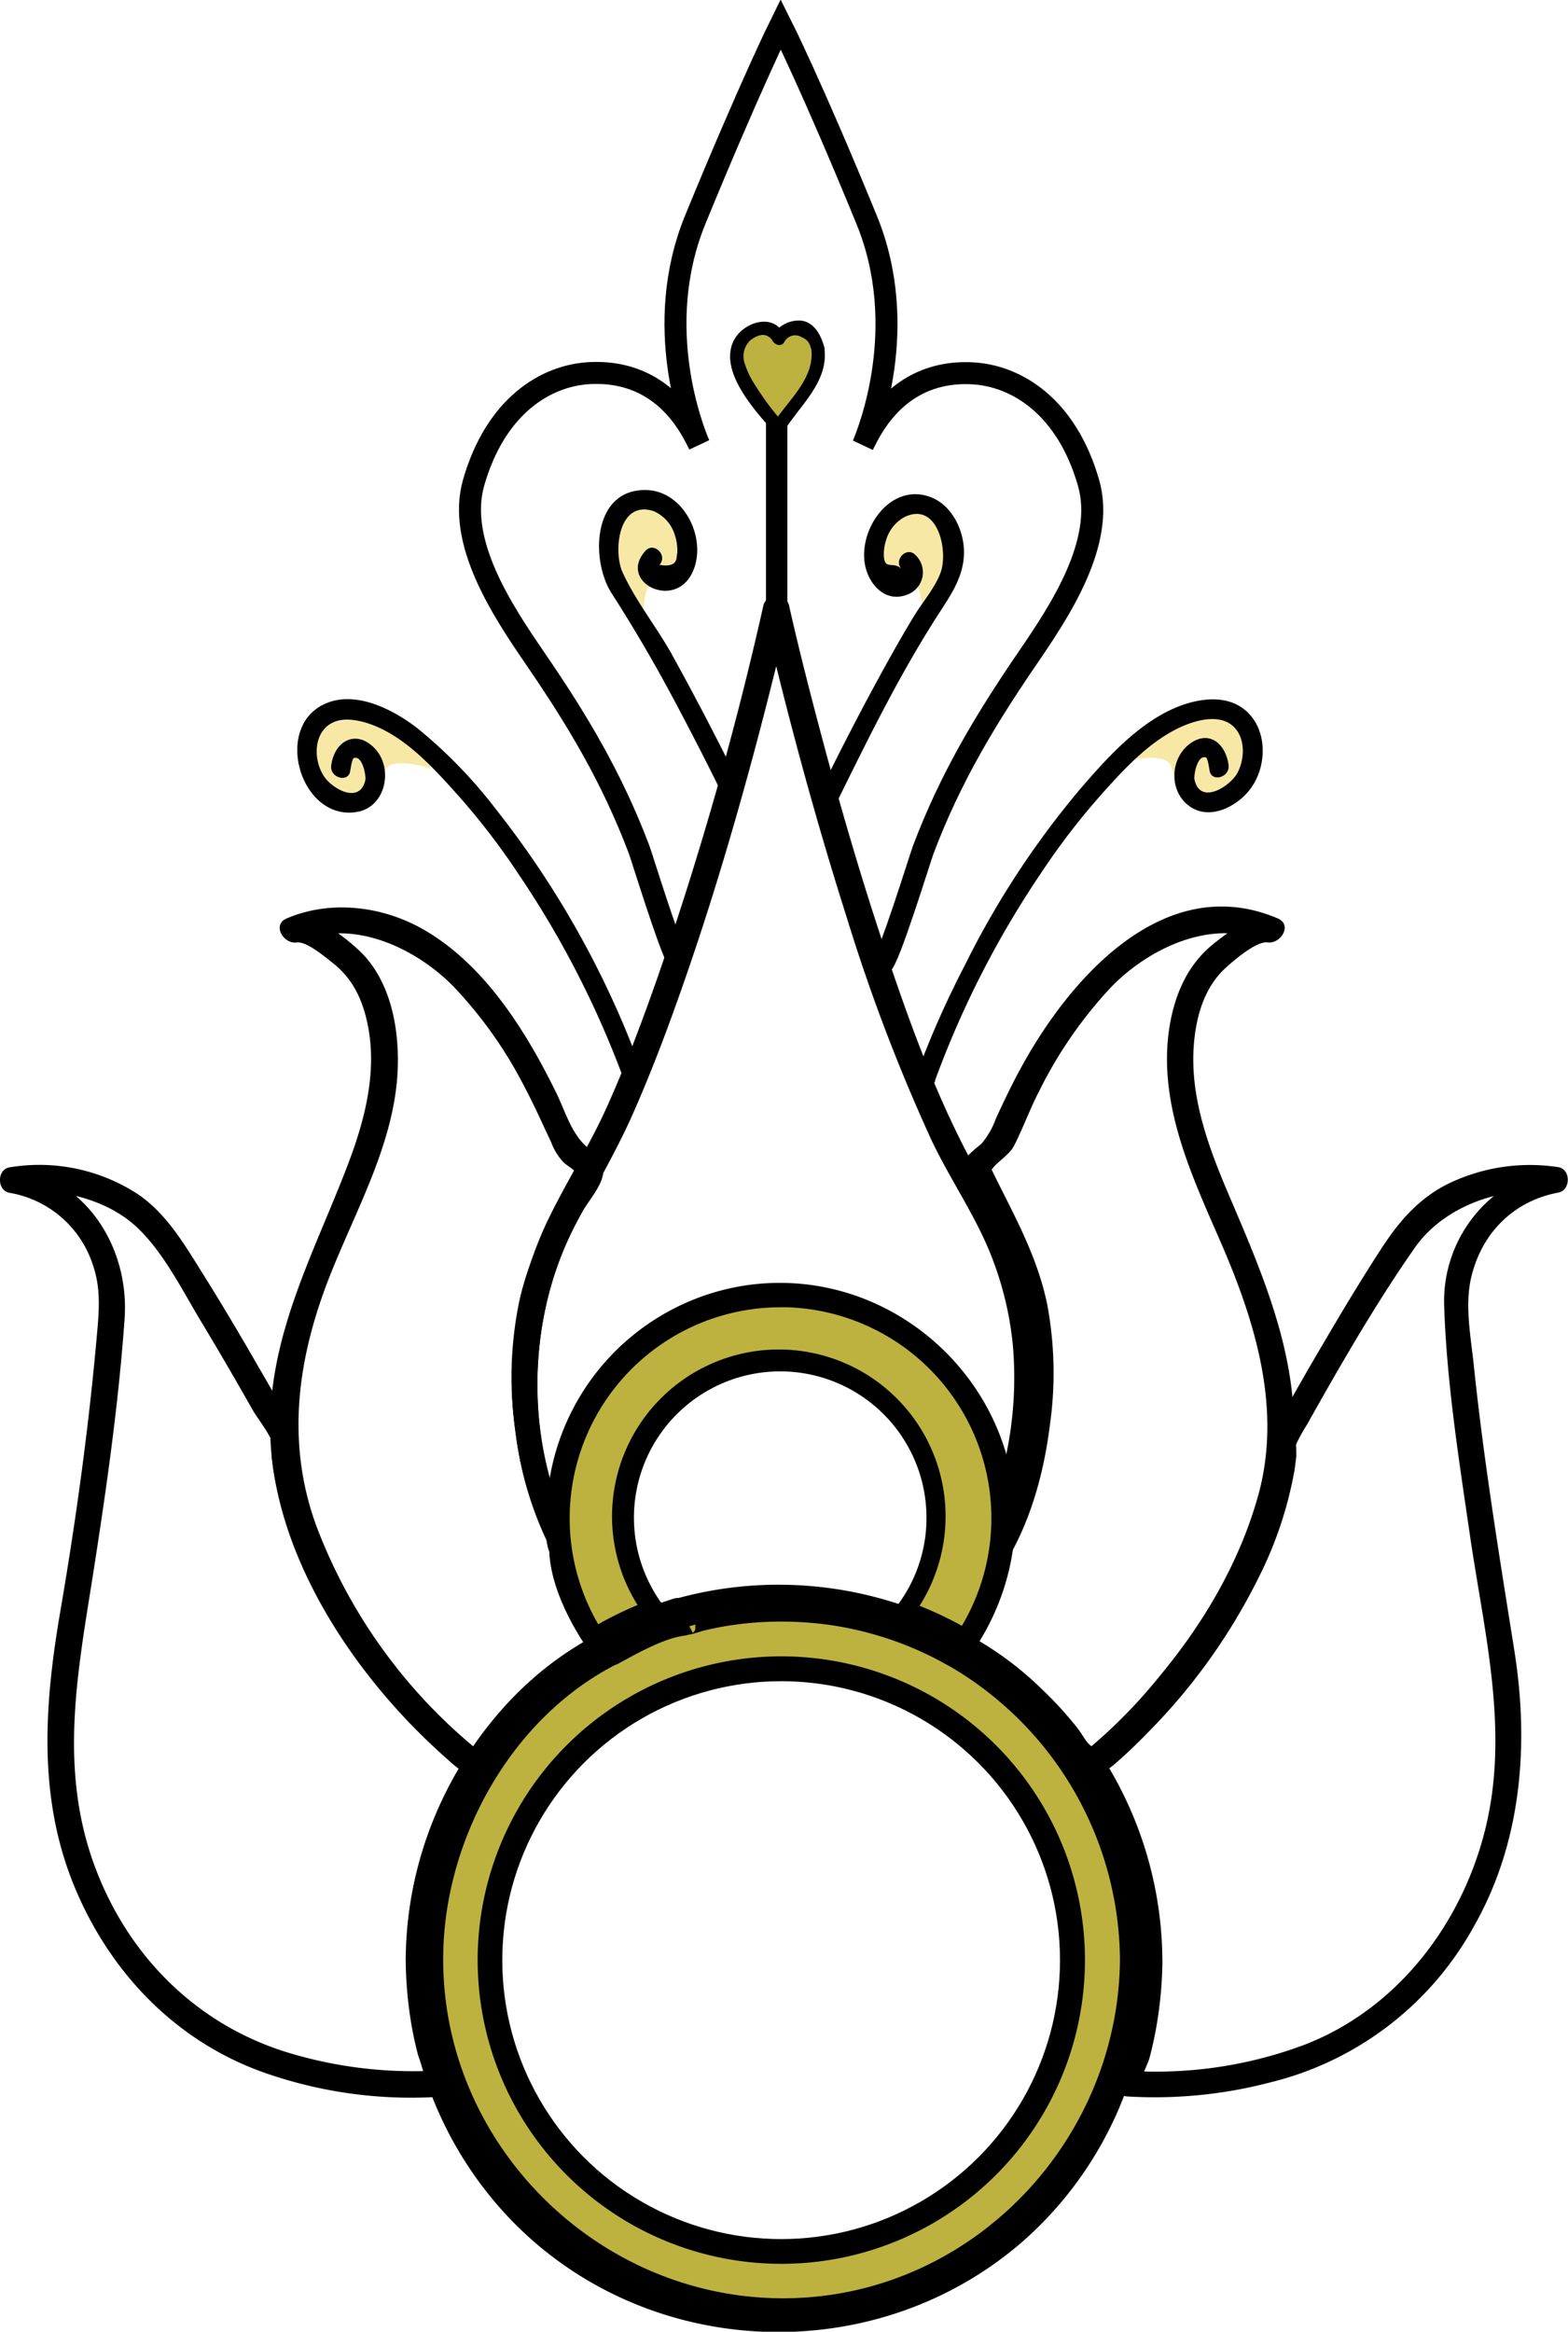 <svg id="Layer_1" data-name="Layer 1" xmlns="http://www.w3.org/2000/svg" viewBox="0 0 285.36 424.22"><defs><style>.cls-1{fill:#f7e8a6;}.cls-2,.cls-3,.cls-4{fill:none;}.cls-2,.cls-3,.cls-4,.cls-6{stroke:#000;stroke-miterlimit:10;}.cls-2{stroke-width:6px;}.cls-3{stroke-width:5px;}.cls-4{stroke-width:4px;}.cls-5,.cls-6{fill:#bdb240;}.cls-6{stroke-width:3px;}</style></defs><title>logo</title><g id="_Group_" data-name="&lt;Group&gt;"><path id="_Path_" data-name="&lt;Path&gt;" class="cls-1" d="M745.9,305.91s7.77-2,8.41,1.26,7.65,9,13.3.32-8.39-11.36-13.55-8.9A21.73,21.73,0,0,0,745.9,305.91Z" transform="translate(-541.05 -167.43)"/><path id="_Path_2" data-name="&lt;Path&gt;" class="cls-1" d="M619.59,307.3s-7.63-2.52-8.48.45-8.21,7.77-13.29-.86,9.11-9.95,14.09-7.19A21.88,21.88,0,0,1,619.59,307.3Z" transform="translate(-541.05 -167.43)"/><path id="_Path_3" data-name="&lt;Path&gt;" class="cls-1" d="M708.81,281.27s.75-8-2.34-8.16-9.41-6.26-2.14-13.15,11.74,6.65,10.17,12.13A21.8,21.8,0,0,1,708.81,281.27Z" transform="translate(-541.05 -167.43)"/><path id="_Path_4" data-name="&lt;Path&gt;" class="cls-1" d="M658.25,281.27s-.74-8,2.34-8.16,9.42-6.26,2.15-13.15-11.74,6.65-10.17,12.13A21.83,21.83,0,0,0,658.25,281.27Z" transform="translate(-541.05 -167.43)"/><g id="_Group_2" data-name="&lt;Group&gt;"><circle id="_Path_5" data-name="&lt;Path&gt;" class="cls-2" cx="142.16" cy="356.62" r="53.75"/></g><g id="_Group_3" data-name="&lt;Group&gt;"><path id="_Path_6" data-name="&lt;Path&gt;" class="cls-3" d="M712.16,443.56a29,29,0,0,1-7,18.95,65.5,65.5,0,0,0-44.36-.16,29.12,29.12,0,1,1,51.36-18.79Z" transform="translate(-541.05 -167.43)"/></g><g id="_Group_4" data-name="&lt;Group&gt;"><path id="_Path_7" data-name="&lt;Path&gt;" class="cls-4" d="M728.06,287.15C720.29,298.52,714,309,709.08,322c-.59,1.56-6.51,20.83-7.59,20.83h-.94c-10.78-31.68-18.2-64.75-18.2-64.75s-7.34,32.58-18,64c-1.82-3.51-6.48-18.73-7-20.11-4.92-13-11.19-23.51-19-34.88-5.76-8.43-14.2-21-11.11-31.83,4-14,13.17-19.55,21.16-19.95s14.77,3.19,19.16,11.58c.36.68.59,1.15.73,1.43-1.13-2.58-8.67-21.51-.7-40.95,10-24.36,15.54-35.54,15.54-35.54s5.64,11.18,15.62,35.54c8,19.47.45,38.44-.64,41,.14-.27.37-.74.74-1.44,4.39-8.39,11.17-12,19.16-11.58s17.16,6,21.15,19.95C742.27,266.13,733.83,278.72,728.06,287.15Z" transform="translate(-541.05 -167.43)"/></g><g id="_Group_5" data-name="&lt;Group&gt;"><g id="_Group_6" data-name="&lt;Group&gt;"><path id="_Path_8" data-name="&lt;Path&gt;" d="M675.52,309.87q-5.84-11.87-12.23-23.44c-2.77-4.95-6.59-9.72-8.93-14.85-1.75-3.82-.79-13.29,5.66-11.15a6.88,6.88,0,0,1,3.89,4.5,8.7,8.7,0,0,1,.4,2.2,4.86,4.86,0,0,1-.11,1.52c0,1.39-1.08,1.91-3.13,1.54,1.56-1.71-1-4.25-2.54-2.55-5.15,5.62,5.34,11,8.58,3.83,2.7-5.94-1.5-14.67-8.38-14.88-9.86-.29-10.26,12.75-6.35,18.82,4.32,6.71,8.28,13.56,12,20.61q4.13,7.77,8,15.66c1,2.08,4.12.26,3.1-1.81Z" transform="translate(-541.05 -167.43)"/></g></g><g id="_Group_7" data-name="&lt;Group&gt;"><g id="_Group_8" data-name="&lt;Group&gt;"><path id="_Path_9" data-name="&lt;Path&gt;" d="M693.79,312.48c5.65-11.49,11.43-23.15,18.43-33.9,2.38-3.66,4.6-7.1,4.22-11.69-.3-3.49-2.26-7.33-5.56-8.82-7.32-3.27-13.52,5.15-12.45,11.87.58,3.64,3.63,7.23,7.66,5.7a4.32,4.32,0,0,0,1.59-7.2c-1.57-1.71-4.1.84-2.54,2.54-1.47-1.6-3.19.39-3.24-2.6a8.19,8.19,0,0,1,.4-2.65,7,7,0,0,1,3.32-4.21c6-2.94,8,5.86,6.67,9.91-1,2.89-3.34,5.52-4.92,8.12s-3,5.1-4.45,7.68c-4.29,7.7-8.35,15.53-12.24,23.44-1,2.06,2.09,3.89,3.11,1.81Z" transform="translate(-541.05 -167.43)"/></g></g><g id="_Group_9" data-name="&lt;Group&gt;"><g id="_Group_10" data-name="&lt;Group&gt;"><path id="_Path_10" data-name="&lt;Path&gt;" class="cls-5" d="M689.94,231c-.45-2.1-2-4.81-4.44-3.93-.59.22-2.75,1.09-2.75,1.92,0-.83-1.73-1.73-2.34-1.85-2.29-.47-4.69,1.76-5.13,3.86-.66,3.1,2,6.91,3.69,9.33a45.15,45.15,0,0,0,3.78,4.83c.8-1.51,2.49-3.15,3.65-4.83C688.06,237.91,690.59,234.1,689.94,231Z" transform="translate(-541.05 -167.43)"/></g><g id="_Group_11" data-name="&lt;Group&gt;"><g id="_Group_12" data-name="&lt;Group&gt;"><path id="_Path_11" data-name="&lt;Path&gt;" d="M691.09,230.68c-.59-2.19-1.84-4.73-4.4-4.93a5.62,5.62,0,0,0-5,2.63l2.19.29c-1.72-4.62-7.82-2.69-9.43,1-2.43,5.55,4.1,12.59,7.43,16.36a1.21,1.21,0,0,0,1.88-.24c2.85-4.56,8-8.82,7.35-14.76-.17-1.51-2.57-1.53-2.4,0,.6,5.4-4.43,9.4-7,13.55l1.88-.24a49.21,49.21,0,0,1-5.26-7.08,14.48,14.48,0,0,1-1.72-3.62,4,4,0,0,1,1-4.31q2.53-1.91,4,0c.32.85,1.72,1.31,2.19.28a2.24,2.24,0,0,1,3.09-.87c1.33.57,1.54,1.25,1.9,2.6A1.2,1.2,0,0,0,691.09,230.68Z" transform="translate(-541.05 -167.43)"/></g></g></g><g id="_Group_13" data-name="&lt;Group&gt;"><g id="_Group_14" data-name="&lt;Group&gt;"><path id="_Path_12" data-name="&lt;Path&gt;" d="M658.11,363.07a170.73,170.73,0,0,0-26.69-48.26A88.05,88.05,0,0,0,617.11,300c-4.49-3.51-11.71-7.27-17.41-4.28-8.88,4.66-3.69,21.22,6.38,19.42,5.17-.92,6.58-7.86,3.25-11.46s-7.38-1.6-8,3c-.32,2.27,3.14,3.24,3.46,1,.06-.4.34-2.22.65-2.33,1.61-.53,2.25,3.29,2.1,4-1,4.45-6,1.64-7.53-.68s-1.89-5.88-.27-8.19c2.3-3.29,7.07-2.11,10.16-.72,5.58,2.51,10.13,7.49,14.18,12a127.43,127.43,0,0,1,11.23,14.54A174.06,174.06,0,0,1,654.65,364c.77,2.16,4.24,1.23,3.46-.95Z" transform="translate(-541.05 -167.43)"/></g></g><g id="_Group_15" data-name="&lt;Group&gt;"><g id="_Group_16" data-name="&lt;Group&gt;"><path id="_Path_13" data-name="&lt;Path&gt;" d="M711.22,364a174.06,174.06,0,0,1,19.37-37.85,126.68,126.68,0,0,1,10.84-14.11c4-4.49,8.51-9.42,14-12.1,3.14-1.53,8.3-3.06,10.75.43,1.54,2.2,1.26,5.57,0,7.8-1.4,2.41-6.74,5.8-7.75,1.07-.15-.71.48-4.53,2.09-4,.32.11.59,1.93.65,2.33.32,2.28,3.79,1.31,3.46-1-.52-3.71-3.39-6.34-6.86-3.95-3.75,2.59-4.09,8.58-.38,11.39s8.7.2,11.13-2.94c2.86-3.69,3.28-9.7.18-13.4-3.93-4.69-10.91-3.08-15.62-.58-6,3.17-10.89,8.63-15.26,13.67a159.28,159.28,0,0,0-21.2,32.33,170,170,0,0,0-8.8,19.92c-.77,2.18,2.7,3.12,3.47.95Z" transform="translate(-541.05 -167.43)"/></g></g><g id="_Group_17" data-name="&lt;Group&gt;"><g id="_Group_18" data-name="&lt;Group&gt;"><path id="_Path_14" data-name="&lt;Path&gt;" d="M725.25,444.56a42.6,42.6,0,0,0-28.51-41c-18.64-6.41-39.87,1.61-49.82,18.57a42.78,42.78,0,0,0-5.74,22.69c0,.89.09,1.77.18,2.65,0,.37.19,3.17.19,1.71.8-.8,1.6-2.19,2.39-2.19h-.19a5,5,0,0,1,2.07,1c-9.52-17.17-9.05-40.36-.17-57.52,3.46-6.7,7.33-13.11,10.4-20s5.8-14,8.34-21.14c5.29-14.81,9.78-29.78,13.88-45,2.27-8.45,4.47-17.34,6.4-25.34H680c4.2,18,9.31,37,15.12,55.26a328.45,328.45,0,0,0,15.39,40.48c2.75,5.84,6.28,11.2,9.1,17a60,60,0,0,1,5.79,20.69,68,68,0,0,1-4.89,31.53c-1.16,2.85,3.47,4.09,4.62,1.27a72.61,72.61,0,0,0,5.31-26.31c.15-13.52-4.18-25.44-10.83-37-7.39-12.88-12.55-27.06-17.27-41.09-4.5-13.37-8.45-26.92-12.06-40.55-2-7.56-3.94-15.14-5.65-22.77a2.42,2.42,0,0,0-4.63,0,622.37,622.37,0,0,1-19.25,67.66c-2.77,7.93-5.73,15.81-9.17,23.48-3.19,7.14-7.38,13.68-10.78,20.68A67.32,67.32,0,0,0,635,428.85,63.17,63.17,0,0,0,641.68,450a2.25,2.25,0,0,0,2.07,1h.19a2.27,2.27,0,0,0,2.4-2.2c0-3.85-.58-7.28,0-11.19a37.28,37.28,0,0,1,35.47-31.48c21.56-.72,38.92,17.09,38.63,38.42C720.42,447.64,725.21,447.65,725.25,444.56Z" transform="translate(-541.05 -167.43)"/></g></g><g id="_Group_19" data-name="&lt;Group&gt;"><path d="M719.87,443.4a38.27,38.27,0,0,1-7.43,22.15l4.11-1.07a69.78,69.78,0,0,0-66.91-.38l4.11,1.08c-3.1-4.43-6.73-10.57-6.73-16.19a3.06,3.06,0,0,0-2.2-2.89l-.08,0,2.1,2.1c-1-3-.27-8,.21-10.89a37.17,37.17,0,0,1,6.13-14.93,36.77,36.77,0,0,1,26.48-15.46c21.46-2,40,15.2,40.21,36.51,0,3.86,6,3.87,6,0-.3-26.06-24-46.39-50-42a42.65,42.65,0,0,0-35.34,40.47c-.11,2.8-.83,9,2.65,10.05L641,449c0,6.63,3.87,14,7.55,19.22a3.08,3.08,0,0,0,4.1,1.07,63.54,63.54,0,0,1,60.85.38,3.08,3.08,0,0,0,4.1-1.08,43.78,43.78,0,0,0,8.25-25.18C725.93,439.54,719.93,439.53,719.87,443.4Z" transform="translate(-541.05 -167.43)"/></g><g id="_Group_20" data-name="&lt;Group&gt;"><path d="M646.75,447.48c0-.54-.09-1.07-.12-1.61l-5.9.8c0,.12,0,.24.07.36l-.11-.8a10.46,10.46,0,0,1,.06,1.25,3,3,0,0,0,6,0,12.05,12.05,0,0,0-.23-2.4,3,3,0,0,0-5.89.79c0,.54.07,1.08.12,1.61a3.27,3.27,0,0,0,.88,2.12,3.08,3.08,0,0,0,2.12.88C645.24,450.41,646.93,449.15,646.75,447.48Z" transform="translate(-541.05 -167.43)"/></g><g id="_Group_21" data-name="&lt;Group&gt;"><g id="_Group_22" data-name="&lt;Group&gt;"><path id="_Path_15" data-name="&lt;Path&gt;" d="M720.4,448.36a38.49,38.49,0,0,1-6.89,17.12,2.42,2.42,0,0,0,.86,3.28c7.07,3.54,13.39,9.2,18.39,15.26,2.39,2.9,4.87,8.28,9.29,5.35,6.19-4.1,11.53-11.09,16-16.85,8.55-11,16-24.31,18-38.31C778.42,417,771.6,401,765,385.56c-3.76-8.75-7.39-18.11-6.7-27.81.37-5.22,1.86-10.67,5.86-14.28,1.43-1.29,5.54-4.86,7.57-4.58,2.38.33,4.6-3.2,1.85-4.37-20.65-8.77-37.88,10.93-46.73,27.2-1.65,3-3.14,6.14-4.58,9.27a14.64,14.64,0,0,1-2.65,4.58,27.15,27.15,0,0,0-2.44,2.13,3.8,3.8,0,0,0-.61,4.6c1.58,3.48,3.93,6.6,5.56,10.07a62.19,62.19,0,0,1,4.76,37.19c-1.09,6.19-2.85,12.88-5.92,18.42.69-.39,1.37-1,2.06-1h-.19c.8,0,2.21,1.19,2.21,2v0a2.35,2.35,0,0,0-2.94-2.31s.18,0,.15,0a2.3,2.3,0,0,0-1.58,2.31h.06a2.16,2.16,0,1,0,4.31,0h0c0,.77-1.12,1.54-1.7,2.31l.4,0c-1-.77-2.7-1.55-2.7-2.32v0c0,1.29.49,2,1.79,2H723a2.24,2.24,0,0,0,2.07-1c3.86-7,6-15.09,7-22.91a67.87,67.87,0,0,0-.41-22.17c-1.92-9.48-6.61-17.26-10.61-25.64v2.42c0-2.27,3.39-3.5,4.57-5.83,1.66-3.27,2.87-6.68,4.57-9.94a78.45,78.45,0,0,1,13.19-19c7.15-7.28,18.42-12.26,27.82-8.27.62-1.46,1.21-2.92,1.83-4.38-4.1-.56-8.16,2.51-11.18,4.94-4.78,3.84-7.07,9.34-8,15.29-2.08,13.78,4,26.66,9.38,39,6.3,14.5,11.19,30.42,6.76,46.17-3.37,12-9.83,23-17.72,32.51a95.34,95.34,0,0,1-13.81,14l2.33-.62c-1.94-.36-2.18-1.86-3.81-3.9a66.55,66.55,0,0,0-6.1-6.68,60.16,60.16,0,0,0-14.07-10.34l.86,3.28A41.55,41.55,0,0,0,725,449.63C725.45,446.62,720.83,445.31,720.4,448.36Z" transform="translate(-541.05 -167.43)"/></g></g><g id="_Group_23" data-name="&lt;Group&gt;"><path d="M652.67,469.28c.48-.27,1-.53,1.46-.78l-3-5.18-1.45.8,4.1,1.07h0a3,3,0,0,0-4.11-1.08,3.07,3.07,0,0,0-1.07,4.11h0a3,3,0,0,0,1.8,1.38,3.21,3.21,0,0,0,2.31-.3l1.45-.8a3,3,0,0,0,1.08-4.1,3.07,3.07,0,0,0-4.11-1.08c-.49.25-1,.51-1.46.78a3,3,0,0,0,3,5.18Z" transform="translate(-541.05 -167.43)"/></g><g id="_Group_24" data-name="&lt;Group&gt;"><path d="M661.6,465.24c1-.37,2.1-.72,3.17-1l-1.6-5.78c-1.16.47-2.41.77-3.6,1.19l1.6,5.79.43-.16a3,3,0,0,0-1.6-5.78l-.43.15a3.07,3.07,0,0,0-2.09,3.7,3,3,0,0,0,3.69,2.09c1.19-.42,2.43-.73,3.6-1.2a3,3,0,1,0-1.6-5.78c-1.06.32-2.12.66-3.17,1a3,3,0,1,0,1.6,5.78Z" transform="translate(-541.05 -167.43)"/></g><g id="_Group_25" data-name="&lt;Group&gt;"><path d="M663.75,458.28l-.33.07,1.6,5.78.32-.09-3.69-2.1v0a3,3,0,0,0,5.79-1.59v0a3,3,0,0,0-3.69-2.09l-.32.1a3,3,0,0,0-2.09,3.69,3.07,3.07,0,0,0,3.69,2.09l.32-.06a3,3,0,0,0,1.8-1.38,3,3,0,0,0-3.39-4.41Z" transform="translate(-541.05 -167.43)"/></g><g id="_Group_26" data-name="&lt;Group&gt;"><g id="_Group_27" data-name="&lt;Group&gt;"><path id="_Path_16" data-name="&lt;Path&gt;" d="M650,464.62a60.65,60.65,0,0,0-14.3,10.56,70.05,70.05,0,0,0-6.16,6.84c-.75,1-1.56,2.6-2.48,3.31.75-.58-.45.1-1,.21l2.33.62a96.83,96.83,0,0,1-29.83-41.27c-5.52-15.26-3.34-30.51,2.53-45.36,5.07-12.84,12.59-25.6,12.37-39.83-.1-7-1.93-14.74-7.35-19.62-3.1-2.8-7.83-6.41-12.23-5.81l1.85,4.38c9.39-4,20.71,1,27.86,8.27a77.94,77.94,0,0,1,13,18.42c1.72,3.25,3.21,6.61,4.78,9.93a10.71,10.71,0,0,0,2.23,3.62c1,.94,2.54,1.49,2.54,2.82v-2.42c-4,8.17-8.65,15.83-10.61,25a68,68,0,0,0-.77,22.86,64.32,64.32,0,0,0,7,22.81,2.33,2.33,0,0,0,2.12,1h.19a1.85,1.85,0,0,0,2.06-2v0c0,.77-1.85,1.54-2.86,2.31l.16,0c-.58-.77-1.13-1.54-1.71-2.31,0,6.54,3.82,13.73,7.48,18.91,1.76,2.5,5.93.11,4.14-2.42-3.17-4.5-6.8-10.78-6.8-16.49a2.44,2.44,0,0,0-1.75-2.31s.17,0,.15,0A2.25,2.25,0,0,0,642,449v0a2.5,2.5,0,0,1,1.94-2h-.19a5,5,0,0,1,2.07,1c-8.06-14.54-8.92-33.93-3.63-49.42a62.39,62.39,0,0,1,4.93-10.85c1.16-2,3.92-5.08,3.71-7.51-.15-1.66-1.65-3-2.83-4-2.85-2.35-4-6.34-5.55-9.62-5.5-11.29-13.07-23.56-24.23-30-7.49-4.34-17-5.5-25-2.07-2.73,1.16-.56,4.71,1.85,4.37,1.81-.25,5.35,2.8,6.67,3.84,3.57,2.82,5.33,6.7,6.22,11.08,1.78,8.68-.53,17.43-3.62,25.54-6.05,15.86-14.33,30.74-14.12,48.26.28,23.26,16.43,46.55,33.74,61.14,2.83,2.39,5.47,1.41,7.54-1.48,5.34-7.44,12.62-14.38,20.87-18.51C655.12,467.38,652.7,463.25,650,464.62Z" transform="translate(-541.05 -167.43)"/></g></g><g id="_Group_28" data-name="&lt;Group&gt;"><g id="_Group_29" data-name="&lt;Group&gt;"><path id="_Compound_Path_" data-name="&lt;Compound Path&gt;" d="M716.91,465.57c-.17-.1-.2-.2-.35-.29s0,0,0,0a65.1,65.1,0,0,0-10.46-4.91l0,0a67.69,67.69,0,0,0-28.8-3.91c-4.15.35-9.56.6-13.39,2.49a26.78,26.78,0,0,0-4.48,1.25,66.19,66.19,0,0,0-9.24,4.41l-.17.07-.58.31c-18.07,9.32-30.75,29.08-33.71,48.86a68.39,68.39,0,0,0,16.39,55.37c24.38,27.51,67.29,30.08,95,6.06a67.6,67.6,0,0,0,23-51.13V524A67.83,67.83,0,0,0,716.91,465.57ZM687.19,587c-36.61,2.45-68.28-27.62-67.51-64.33.46-21.54,12.83-43.79,32.39-53.74h0a.25.25,0,0,0,.11,0l.17-.08c3-1.62,6.86-3.8,10.32-4.79a15.85,15.85,0,0,1,2.1-.45,3.25,3.25,0,0,0,1.12-.34c-.86.47,1.91-.45,2.21-.53,1.23-.3,2.47-.55,3.72-.78a64,64,0,0,1,6.64-.8,65.46,65.46,0,0,1,13.35.5,63,63,0,0,1,22,7.54c.35.18.68.37,1,.57a63.74,63.74,0,0,1,31,54.34C745.57,556.67,720,584.78,687.19,587Z" transform="translate(-541.05 -167.43)"/></g></g><g id="_Group_30" data-name="&lt;Group&gt;"><g id="_Group_31" data-name="&lt;Group&gt;"><path id="_Path_17" data-name="&lt;Path&gt;" d="M614.88,524a75.12,75.12,0,0,0,1,11.51c.32,1.87.71,3.73,1.19,5.57.39,1.5,1.79,4,1.79,5.41l2.39-2.39a78.57,78.57,0,0,1-26.64-2.89c-17.25-4.87-30.24-17.64-36.4-34.47-6.5-17.78-3-35.25-.16-53.31,2.38-15.24,4.58-30.64,5.67-46,.92-12.81-6.7-25.15-19.7-27.57v4.62c7-1.11,16.06.88,21.69,6,5,4.56,8.42,11.55,11.9,17.32q4.75,7.89,9.29,15.92c1.12,2,3.51,4.8,4,7-.33-1.42-.45,1.28-.41,1.72.08.67.16,1.33.26,2a45.72,45.72,0,0,0,1.07,5.28,76.71,76.71,0,0,0,3.45,10.11,104.1,104.1,0,0,0,19.3,29.73,107.07,107.07,0,0,0,8.48,8.43c2,1.79,3.11,2.39,6,1.84l-2.71-3.52A69.31,69.31,0,0,0,614.88,524c0,3.09,4.76,3.09,4.79,0a64.65,64.65,0,0,1,10.81-35.32c1.25-1.89-.8-3.88-2.7-3.52l-1.82.34,2.33.62c-14-11.18-25.73-27.65-31-44.75a63.48,63.48,0,0,1-2.22-11.66,15.79,15.79,0,0,0-.58-2.17c.23.53-.12-.31-.22-.48-2-3.62-4-7.23-6.11-10.81-3.43-6-6.94-11.89-10.6-17.72-3.21-5.12-6.28-10.29-11.35-13.79a32.81,32.81,0,0,0-23.45-4.92c-2.3.39-2.27,4.21,0,4.62a19.35,19.35,0,0,1,15.28,13.4c1.44,4.33,1,8.53.6,13-1.49,16.66-3.79,33.3-6.62,49.79-2.95,17.23-4.16,34.3,2.89,50.79,6.62,15.47,18.62,27.7,34.6,33.23a80.87,80.87,0,0,0,31.71,4.25,2.45,2.45,0,0,0,2.4-2.4c0-2.89-2-6.58-2.61-9.45a65.59,65.59,0,0,1-1.35-13C619.63,521,614.84,521,614.88,524Z" transform="translate(-541.05 -167.43)"/></g></g><g id="_Group_32" data-name="&lt;Group&gt;"><g id="_Group_33" data-name="&lt;Group&gt;"><path id="_Path_18" data-name="&lt;Path&gt;" d="M747.8,524a66.34,66.34,0,0,1-1.35,13c-.62,2.91-2.61,6.54-2.61,9.45a2.45,2.45,0,0,0,2.39,2.4,83,83,0,0,0,26-2.56,58.06,58.06,0,0,0,37-28.29c8.76-15.32,10.14-33.16,7.41-50.31s-5.56-34.44-7.37-51.83c-.53-5.11-1.67-10.82-.5-15.92,1.86-8.09,7.66-14,15.89-15.54,2.26-.41,2.3-4.23,0-4.62A34.07,34.07,0,0,0,805,382.61c-5.32,2.51-9,6.59-12.21,11.45-3.73,5.71-7.26,11.56-10.71,17.45q-4,6.75-7.77,13.58c-.49.88-1,1.76-1.47,2.65.52-1-.3.61-.36,1-.34,2.12-.31,4.29-.71,6.41-2.43,13.16-9.57,25.56-17.88,35.88a97.85,97.85,0,0,1-14.71,15.12l2.33-.62-1.81-.34c-1.9-.36-4,1.64-2.71,3.52A64.75,64.75,0,0,1,747.8,524c0,3.09,4.82,3.09,4.79,0a69.32,69.32,0,0,0-11.47-37.74l-2.7,3.52c2.41.46,3.56.25,5.33-1.27,2.34-2,4.57-4.17,6.71-6.39a108.19,108.19,0,0,0,19.67-27.72,70.65,70.65,0,0,0,6.48-19.34c.14-.88.25-1.77.35-2.66,0-.36,0-2.71-.11-1.87-.06.49,0-.18.18-.53a29,29,0,0,1,1.87-3.36c6.08-10.85,12.45-21.91,19.57-32.12C804,386.57,815,383,824,384.48v-4.62a24.73,24.73,0,0,0-20.13,25c.44,13.94,2.67,28,4.68,41.81,2.61,17.91,7.28,35.78,2.74,53.81-4.39,17.45-16.47,33-33.63,39.26a77.1,77.1,0,0,1-31.41,4.42l2.39,2.39c0-1.26,1.25-3.42,1.61-4.73.55-2.06,1-4.15,1.35-6.25a73.9,73.9,0,0,0,1-11.51C752.62,521,747.83,521,747.8,524Z" transform="translate(-541.05 -167.43)"/></g></g><g id="_Group_34" data-name="&lt;Group&gt;"><rect id="_Rectangle_" data-name="&lt;Rectangle&gt;" x="139.4" y="76.63" width="3.89" height="34.54"/></g><path id="_Compound_Path_2" data-name="&lt;Compound Path&gt;" class="cls-6" d="M683.11,403.77a39.89,39.89,0,0,0-33.74,61.16l.58-.31.17-.07a66.19,66.19,0,0,1,9.24-4.41,28.85,28.85,0,1,1,46.73.17v0a65.3,65.3,0,0,1,10.48,4.91l.06,0,0,0a39.89,39.89,0,0,0-33.54-61.47Z" transform="translate(-541.05 -167.43)"/><path id="_Compound_Path_3" data-name="&lt;Compound Path&gt;" class="cls-6" d="M715.34,469.7c-.34-.2-.67-.39-1-.57a63,63,0,0,0-22-7.54,65.46,65.46,0,0,0-13.35-.5,64,64,0,0,0-6.64.8c-1.25.23-2.48.48-3.71.78-.31.08-3.08,1-2.22.53a3.25,3.25,0,0,1-1.12.34,15.85,15.85,0,0,0-2.1.45c-3.46,1-7.37,3.17-10.32,4.79l-.17.08a.25.25,0,0,1-.11,0h0c-19.56,9.95-31.93,32.2-32.38,53.74-.78,36.71,30.89,66.78,67.5,64.33,32.84-2.2,58.38-30.31,58.65-62.94A63.74,63.74,0,0,0,715.34,469.7ZM683.29,577.8A53.76,53.76,0,1,1,737,524,53.76,53.76,0,0,1,683.29,577.8Z" transform="translate(-541.05 -167.43)"/></g></svg>